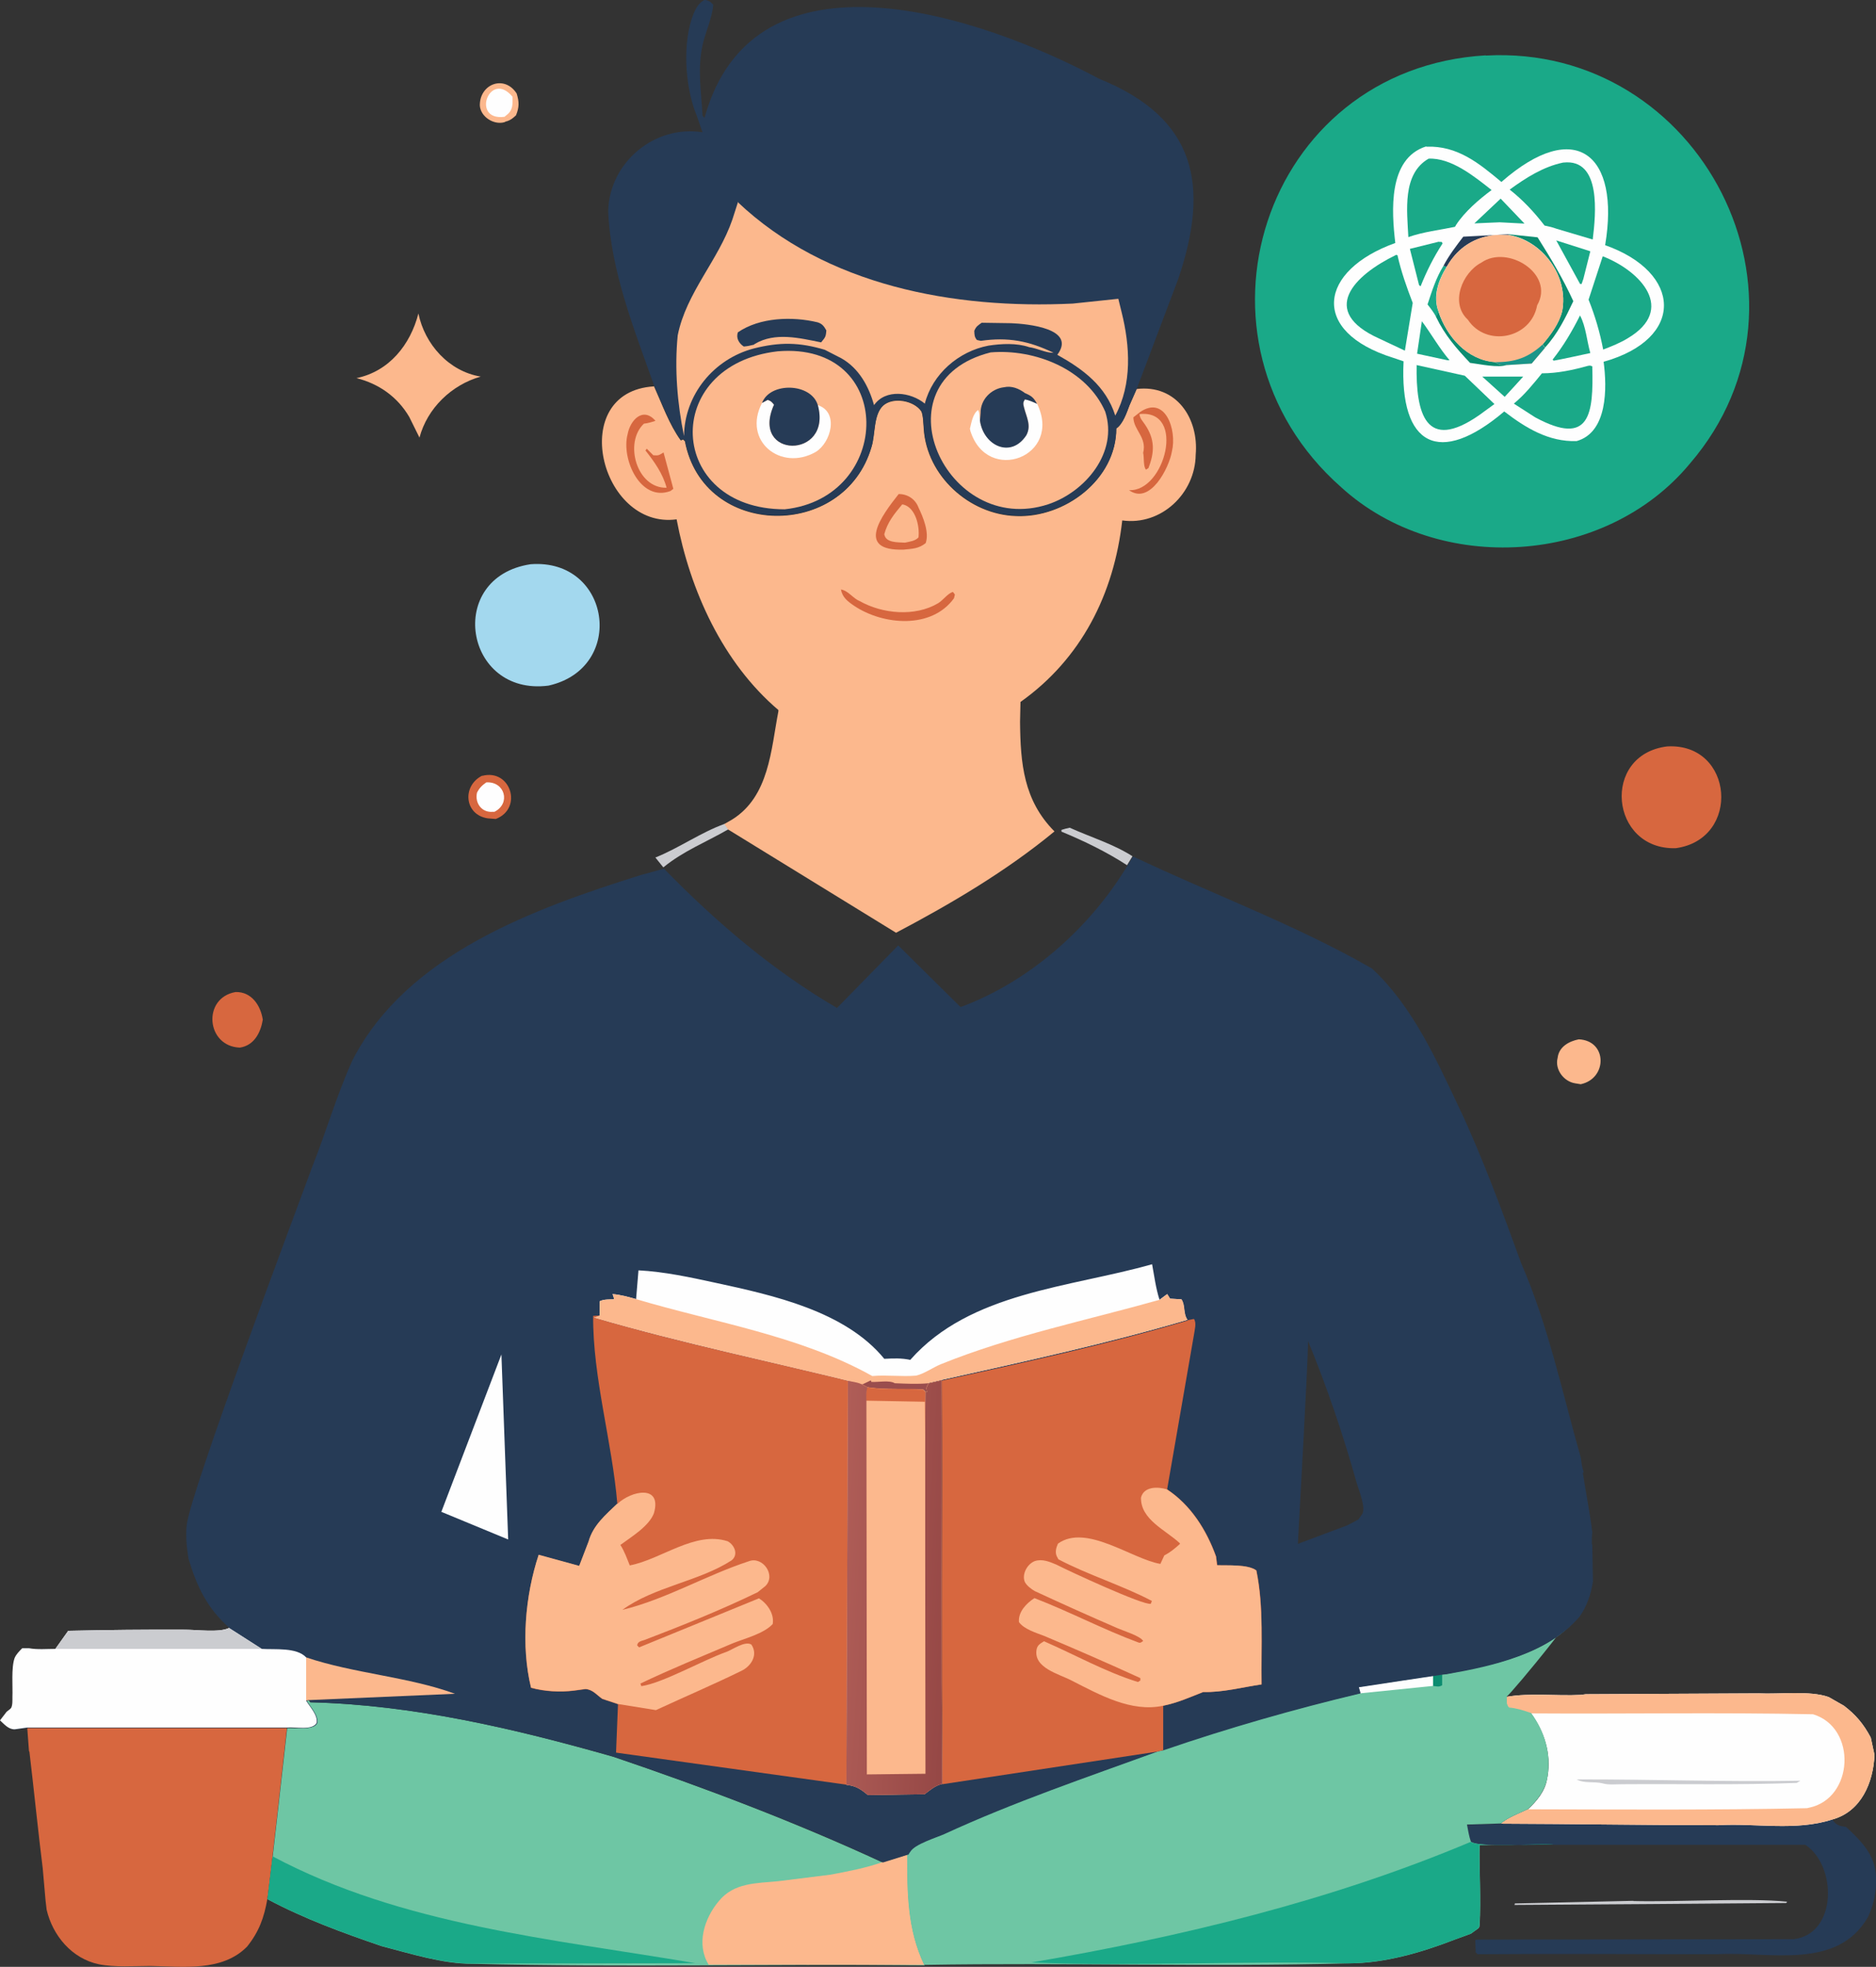 <?xml version="1.0" encoding="UTF-8"?>
<svg id="a" data-name="Layer 1" xmlns="http://www.w3.org/2000/svg" xmlns:xlink="http://www.w3.org/1999/xlink" viewBox="0 0 86.09 90.25">
  <rect x="0" y="0" width="86.09" height="90.25" fill="#333333" stroke="none"/>
  <defs>
    <style>
      .c {
        fill: #1a9589;
      }

      .c, .d, .e, .f, .g, .h, .i, .j, .k, .l, .m, .n {
        stroke-width: 0px;
      }

      .d {
        fill: #9a4d4d;
      }

      .e {
        fill: #fefefe;
      }

      .f {
        fill: #6ec6a4;
      }

      .g {
        fill: #1aa988;
      }

      .h {
        fill: #0c8c70;
      }

      .i {
        fill: url(#b);
      }

      .j {
        fill: #fcb88d;
      }

      .k {
        fill: #cbccd0;
      }

      .l {
        fill: #d7673f;
      }

      .m {
        fill: #a3d8ee;
      }

      .n {
        fill: #263b56;
      }
    </style>
    <linearGradient id="b" x1="43.56" y1="17.08" x2="38.48" y2="17.37" gradientTransform="translate(0 90.05) scale(1 -1)" gradientUnits="userSpaceOnUse">
      <stop offset="0" stop-color="#964846"/>
      <stop offset="1" stop-color="#af5d57"/>
    </linearGradient>
  </defs>
  <path class="k" d="M51.72,39.7c-.94-.61-1.97-1.11-3.01-1.54v-.08c.12-.04.24-.07.38-.1.95.43,2.01.75,2.88,1.31l-.25.41Z"/>
  <path class="k" d="M30.07,39.35c1.1-.44,2.06-1.14,3.19-1.55l.17.25c-1.02.59-2.06.99-2.99,1.75l-.37-.46Z"/>
  <path class="k" d="M74.96,87.23c2,.05,5.34-.15,7.05.03l-.04.06c-2.99.03-9.44.07-12.47.09l.02-.07,5.43-.12Z"/>
  <path class="j" d="M23.25,5.56l-.11.05c-.49.13-1.08-.25-1.12-.76-.02-.99,1.12-1.44,1.69-.56.12.39.12.63-.03,1-.15.14-.23.21-.43.28Z"/>
  <path class="e" d="M23.15,5.36c-1.56.2-.68-2.18.37-.92,0,.29.03.56-.2.78l-.17.14Z"/>
  <path class="l" d="M22.13,35.6c1.31-.34,1.88,1.5.62,1.98l-.37-.03c-1.07-.16-1.19-1.49-.25-1.96Z"/>
  <path class="e" d="M22.32,35.9c.85-.05,1.13.97.37,1.35h-.07c-.51.05-.84-.4-.73-.88.12-.23.23-.33.44-.48Z"/>
  <path class="j" d="M72.45,47.69c1.32.06,1.32,1.8.09,2.06l-.25-.04c-.53-.08-.95-.64-.81-1.17.06-.51.52-.76.97-.85Z"/>
  <path class="l" d="M10.81,45.52c.73-.02,1.15.61,1.25,1.27-.1.6-.4,1.18-1.05,1.28-1.55-.05-1.74-2.28-.2-2.55Z"/>
  <path class="j" d="M19.2,14.38c.29,1.42,1.4,2.66,2.86,2.9-1.34.38-2.45,1.45-2.81,2.8l-.47-.95c-.54-.92-1.39-1.52-2.42-1.78,1.5-.31,2.47-1.53,2.84-2.96Z"/>
  <path class="l" d="M76.51,34.25c3.06-.17,3.4,4.26.39,4.67-3.02.09-3.44-4.3-.39-4.67Z"/>
  <path class="m" d="M24.35,25.89c3.68-.28,4.41,4.77.82,5.57-3.87.5-4.74-4.98-.82-5.57Z"/>
  <path class="n" d="M86.09,86.11c.03.66-.09,1.24-.36,1.84-1.42,2.49-4.57,1.58-6.94,1.72-3.66,0-7.32-.03-10.98,0l-.09-.08-.02-.57.06-.02,14.56-.02c2-.25,1.98-3.37.53-4.33h-11.53c-.27-.02-.77-.01-1.32.01-.02-.01-.04-.01-.06,0h-1.25c-.56,0-1.02-.03-1.2-.14-.08-.26-.12-.53-.17-.79l1.56-.05c3.32.01,6.65.07,9.98.07,1.72-.1,3.55.28,5.22-.26.21.27.29.29.64.34.68.64,1.34,1.28,1.37,2.28Z"/>
  <path class="e" d="M86.02,80.52c-.05,1.27-.61,2.61-1.94,2.97-1.67.54-3.5.16-5.22.26-3.33,0-6.66-.06-9.98-.07.32-.28.85-.47,1.24-.66.4-.37.78-.83.87-1.37l.03-.15c.17-1.03-.15-2.05-.76-2.88-.32-.1-.62-.21-.95-.25h-.06c-.15-.16-.1-.3-.11-.51,1.07-.19,2.29-.03,3.41-.09l.22-.03,7.94-.04c.92.05,2.34-.14,3.21.17l.7.4c.55.42.9.84,1.23,1.46l.17.79Z"/>
  <path class="k" d="M72.35,81.65c3.39-.01,6.86.12,10.27.06l-.17.1c-2.67.1-5.34.04-8.01.06-.29,0-.62.04-.9-.04-.39-.1-.86.02-1.2-.19Z"/>
  <path class="j" d="M86.02,80.52c-.05,1.27-.61,2.61-1.94,2.97-1.67.54-3.5.16-5.22.26-3.33,0-6.66-.06-9.98-.07.32-.28.85-.47,1.24-.66,4.19.01,8.61.04,12.8-.05l.09-.02c2.07-.42,2.22-3.68.19-4.29-4.29-.09-8.64-.01-12.94-.04-.32-.1-.62-.21-.95-.25h-.06c-.15-.16-.1-.3-.11-.51,1.07-.19,2.29-.03,3.41-.09l.22-.03,7.94-.04c.92.05,2.34-.14,3.21.17l.7.4c.55.42.9.84,1.23,1.46l.17.79Z"/>
  <path class="l" d="M13.17,79.27c-.16,1.42-.72,6.54-.9,7.86-.15.86-.38,1.5-.93,2.19-1.15,1.17-2.95.91-4.44.89-.76,0-1.62.07-2.37-.08-1.23-.26-2.11-1.31-2.39-2.5l-.05-.43-.13-1.48c-.19-1.49-.43-3.85-.61-5.34l-.02-.03-.08-1.07h11.92Z"/>
  <path class="f" d="M14.05,78.04l.12-.02.06.09c4.73.11,9.38,1.21,13.91,2.5,4.17,1.41,8.38,3.01,12.36,4.85l1.15-.35c0,1.76,0,3.43.78,5.07-6.81-.07-13.96.1-20.74-.07-1.37.01-2.86-.47-4.18-.81-1.81-.62-3.54-1.25-5.23-2.15.17-1.29.74-6.46.9-7.86,1.27.03,1.85.06.88-1.24Z"/>
  <path class="g" d="M12.51,85.18c5.95,3.17,12.86,3.79,19.39,4.9l-10.22.02c-1.37.01-2.86-.47-4.18-.81-1.81-.62-3.54-1.25-5.23-2.15l.24-1.95Z"/>
  <path class="j" d="M41.64,85.09c0,1.76,0,3.43.78,5.07-2.78,0-7.12-.01-9.9-.01-.58-.94-.2-2.12.46-2.91.7-.86,1.72-.82,2.73-.92l2.4-.3c.8-.15,1.6-.3,2.37-.57l1.15-.35Z"/>
  <path class="f" d="M73.07,72.56c-.44,3.05-4.17,3.77-6.71,4.25-.34.03-3.61.54-4.03.6l.08.28c-3.02.71-6.07,1.59-9.04,2.6l-.25.06c-3.29,1.2-6.63,2.32-9.82,3.8-.39.17-1.34.46-1.56.79-.02.03-.07.1-.09.13h-.02c0,1.77,0,3.45.78,5.09,6.48-.11,13,.1,19.48-.07,1.65,0,3.35-.5,4.87-1.09l.74-.27.32-.23c.06-.05.07-.07.08-.15.07-1.22-.02-2.47,0-3.69h.78c-.55-.01-1.01-.04-1.18-.15-.09-.26-.13-.53-.18-.79l1.56-.05c.32-.28.86-.47,1.24-.66.44-.4.83-.92.9-1.52.17-1.04-.15-2.06-.76-2.89-.33-.11-.66-.22-1.01-.25-.14-.15-.1-.3-.1-.51.2-.13,3.94-4.59,3.93-5.3Z"/>
  <path class="h" d="M65.76,76.89l.42-.06v.5c-.15.09-.24.05-.42.03v-.47Z"/>
  <path class="e" d="M62.33,77.41l3.43-.52v.47s-3.35.34-3.35.34l-.08-.28Z"/>
  <path class="g" d="M67.49,84.52c.48.28,3.06.05,3.82.12l-3.42.02c-.01,1.23.08,2.47,0,3.69-.01.08-.02.09-.08.15l-.32.23-.74.27c-1.52.59-3.22,1.08-4.87,1.09-4.84-.13-9.72.15-14.55-.04,6.88-1.18,13.71-2.82,20.15-5.53Z"/>
  <path class="j" d="M30.01,17.72c.37.82.7,1.76,1.23,2.49l.11-.04.08.08c.85,4.48,7.32,4.55,8.56.26.18-.59.08-1.46.53-1.89.46-.42,1.43-.24,1.76.26.09.2.09.58.11.8.14,2.16,2.09,3.93,4.23,4,2.23.1,4.6-1.67,4.6-4.01.31-.21.48-.73.61-1.07l.33-.75c1.82-.22,2.86,1.34,2.71,3.02-.02,1.77-1.58,3.26-3.37,3.01-.38,3.38-1.88,6.35-4.67,8.33l-.02.92c.02,1.9.16,3.59,1.58,5.02-2.22,1.83-4.73,3.31-7.27,4.65l-7.71-4.74-.17-.25.35-.2c1.71-1.06,1.79-3.21,2.13-4.97v-.06c-2.55-2.17-4.05-5.47-4.67-8.75-3.51.48-5.06-5.85-1.05-6.1Z"/>
  <path class="l" d="M38.59,27.05c.34.05.54.4.86.53,1.04.59,2.54.73,3.6.1.23-.14.44-.45.68-.52l.09.12-.04.17c-1.03,1.43-3.25,1.24-4.58.35-.31-.21-.54-.39-.61-.75Z"/>
  <path class="l" d="M30.9,22.43l-.13.1c-1.38.52-2.27-1.47-1.97-2.6.12-.66.71-1.28,1.28-.62-.18.06-.35.11-.53.13-.93.87-.33,2.98,1.04,2.94-.17-.64-.56-1.19-.97-1.71l.06-.08.3.3c.25.02.26,0,.47-.13l.45,1.67Z"/>
  <path class="l" d="M52.3,18.92c1.17-.82,1.72.81,1.48,1.79-.13.77-1.01,2.48-1.97,1.78,1.64.1,2.64-3.72.48-3.49.02.21.15.32.26.49.45.67.44,1.25.15,1.99l-.11.07c-.13-.14-.08-.55-.13-.77.18-.72-.44-1.04-.45-1.63l.28-.22Z"/>
  <path class="l" d="M41.25,22.67c.41,0,.76.24.9.62.22.45.5,1.15.33,1.63-.32.26-.62.26-1.01.3-2.23.07-1.02-1.55-.23-2.55Z"/>
  <path class="j" d="M41.38,23.15h.07c.57.14.76,1,.7,1.51-.16.17-.4.19-.62.24-.32-.02-.89.02-.95-.39.15-.55.45-.92.81-1.35Z"/>
  <path class="n" d="M31.95,5.25c-.52-1.29-.65-3.35-.11-4.65.11-.25.25-.5.51-.61.21.06.24.07.38.23-.04.59-.36,1.26-.49,1.85-.24,1.1-.06,2.14,0,3.24l.09.1c2.27-8.23,12.74-4.67,18.1-1.8,4.46,1.8,5.1,4.88,3.64,9.19l-1.9,5.03-.33.75c-.13.34-.3.87-.61,1.07,0,2.34-2.36,4.11-4.6,4.01-2.14-.07-4.09-1.84-4.23-4-.02-.22-.03-.61-.11-.8-.34-.49-1.3-.68-1.76-.26-.45.43-.35,1.3-.53,1.89-1.24,4.3-7.72,4.22-8.56-.26l-.08-.08-.11.04c-.53-.73-.86-1.67-1.23-2.49-.91-2.57-2-5.28-2.11-8.02.06-2.24,2.14-3.96,4.33-3.61l-.29-.83Z"/>
  <path class="j" d="M45.46,16.17c2.03-.17,4.41.77,5.26,2.72.6,1.87-.91,3.68-2.62,4.25-4.69,1.54-7.96-5.63-2.64-6.97Z"/>
  <path class="e" d="M44.97,19.29c.16,1.15,1.43,1.75,2.13.67.24-.45,0-.84-.11-1.28-.04-.16-.05-.21.04-.36.2.03.38.13.56.2,1.19,2.44-2.29,3.73-3.06,1.25l-.02-.1c.07-.28.13-.69.38-.86.08.18.05.3.08.49Z"/>
  <path class="n" d="M44.97,19.29l.03-.34c-.01-.61.48-1.11,1.07-1.18.36-.08.69.06.97.27.29.12.4.21.55.49-.18-.08-.36-.17-.56-.2-.09.14-.08.2-.04.36.11.45.35.83.11,1.28-.71,1.09-1.97.48-2.13-.67Z"/>
  <path class="j" d="M35.69,16.12c5.43-.45,5.31,6.72.32,7.25-5.42,0-5.72-6.63-.32-7.25Z"/>
  <path class="e" d="M34.97,18.49l.26-.14c.15.06.18.1.29.22-1.12,2.49,2.69,2.52,2.01.02.98.32.61,1.72-.1,2.15-1.6.91-3.37-.51-2.46-2.25Z"/>
  <path class="n" d="M34.97,18.49c.36-.97,2.25-.93,2.56.1.68,2.5-3.13,2.47-2.01-.02-.11-.13-.13-.17-.29-.22l-.26.14Z"/>
  <path class="j" d="M33.84,9.26c4.07,3.86,9.94,4.93,15.39,4.67l2.09-.22.15.61c.39,1.56.49,3.3-.29,4.75-.43-1.36-1.48-2.13-2.66-2.79.9-1.21-1.38-1.42-2.12-1.45l-1.35-.02c-.18.13-.25.16-.34.37.01.18,0,.27.12.42l.18.04c1.24-.18,2.21,0,3.34.55-.38,0-.74-.21-1.12-.26-.58-.2-1.28-.16-1.87-.07-1.37.26-2.57,1.3-2.92,2.66-.64-.53-1.8-.69-2.33.07-.24-.86-.69-1.69-1.5-2.15l-.76-.39c-1.17-.35-2.07-.36-3.26-.06-1.83.48-3.18,2.12-3.2,4.02-.31-1.5-.44-3.1-.29-4.62.39-1.96,1.87-3.45,2.51-5.32l.26-.81Z"/>
  <path class="n" d="M34.58,15.82c-.16.04-.29.07-.45.08-.22-.15-.36-.38-.27-.65,1-.69,2.5-.74,3.66-.46.22.07.29.18.4.37-.02.3-.05.32-.24.55-.99-.2-2.11-.48-3.04.07l-.05.04Z"/>
  <path class="g" d="M68.18,2.55c9.87-.55,15.88,11.14,9.38,18.71-3.87,4.69-11.54,5.17-16.01,1.1-7.61-6.71-3.62-19.22,6.63-19.82Z"/>
  <path class="e" d="M65.46,6.73c1.42-.05,2.4.75,3.44,1.62,3.4-2.98,5.46-1.26,4.76,2.9,3.54,1.25,3.68,4.3-.07,5.35.16,1.19.19,3.24-1.24,3.64-1.28.04-2.33-.6-3.32-1.36-2.98,2.53-4.81,1.59-4.62-2.3l-.47-.16c-3.85-1.2-3.43-4.01.09-5.27-.17-1.46-.34-3.87,1.41-4.43Z"/>
  <path class="g" d="M66.24,12.2l.15.04c-.38.61-.65,1.36-.37,2.07l-.11.24c-.11-.21-.25-.39-.4-.58.2-.61.39-1.22.73-1.77Z"/>
  <path class="n" d="M67.16,10.86l2.08-.11v.04c-.3,0-.59-.03-.88.03-.79.14-1.42.57-1.86,1.24l-.11.18-.15-.04c.25-.48.59-.92.91-1.34Z"/>
  <path class="h" d="M66.01,14.3c.38,1.15,1.32,2.22,2.59,2.31.25.17.29.09.56.13-.39.16-1.28-.04-1.7-.09-.64-.68-1.15-1.26-1.56-2.11l.11-.24Z"/>
  <path class="g" d="M68.03,17.28h1.87s-.39.43-.39.43l-.46.5-1.03-.93Z"/>
  <path class="g" d="M65.25,14.74c.43.58.8,1.24,1.27,1.79h-.1s-1.39-.3-1.39-.3l.22-1.49Z"/>
  <path class="g" d="M68.87,9.12l1.09,1.14-1.14-.06-1.16.05,1.21-1.14Z"/>
  <path class="g" d="M71.41,11.03l1.57.5-.32,1.27-.08.23h-.07s-1.1-2.01-1.1-2.01Z"/>
  <path class="h" d="M69.24,10.75l1.32.14c.61.97,1.16,1.88,1.64,2.93-.36.76-.72,1.5-1.3,2.13l-.11-.15c.38-.45.75-.94.9-1.53.3-1.58-.88-3.22-2.45-3.49v-.04Z"/>
  <path class="g" d="M66.04,11.1h.12s.04.07.04.07c-.41.63-.73,1.27-1.01,1.97l-.07-.06-.42-1.66,1.33-.33Z"/>
  <path class="g" d="M72.51,14.48c.27.51.31,1.16.47,1.72-.27.06-1.43.31-1.68.35l-.05-.05c.5-.63.9-1.31,1.26-2.03Z"/>
  <path class="g" d="M65,16.75l2.22.49,1.36,1.3-.7.51c-2.46,1.71-2.91-.09-2.87-2.31Z"/>
  <path class="g" d="M72.86,16.79c.1-.02.12-.02.21.02.06,2.19-.1,3.7-2.62,2.34l-.98-.63c.49-.4.89-.9,1.29-1.39.71,0,1.42-.15,2.1-.34Z"/>
  <path class="g" d="M73.55,11.76c1.75.68,3.37,2.44,1.15,3.76-.36.22-.74.37-1.13.52-.15-.79-.37-1.54-.67-2.29l.65-1.99Z"/>
  <path class="g" d="M64.05,11.69l.08.02c.17.76.42,1.46.7,2.19l-.36,2.19-1.19-.56c-2.76-1.25-1.16-2.89.78-3.83Z"/>
  <path class="g" d="M71.74,7.46c1.76-.2,1.49,2.39,1.35,3.53l-1.65-.49c-.19-.07-.36-.11-.56-.15-.47-.61-.99-1.17-1.6-1.65.74-.54,1.54-1.05,2.45-1.24Z"/>
  <path class="g" d="M65.55,7.28c1.05-.05,2.11.82,2.9,1.44-.58.43-1.24,1-1.63,1.6-.02.03-.03.07-.06.09-.67.14-1.46.23-2.13.47-.06-1.2-.29-2.9.93-3.6Z"/>
  <path class="j" d="M66.39,12.24l.11-.18c.44-.67,1.07-1.1,1.86-1.24.29-.06.58-.04.88-.03,1.57.27,2.75,1.91,2.45,3.49-.15.59-.52,1.07-.9,1.53l.11.15-.61.72-1.12.07c-.26-.04-.31.04-.56-.13-1.27-.09-2.21-1.16-2.59-2.31-.27-.71,0-1.45.37-2.07Z"/>
  <path class="c" d="M68.61,16.62c.91,0,1.51-.2,2.18-.81l.11.15-.61.72-1.12.07c-.26-.04-.31.04-.56-.13Z"/>
  <path class="l" d="M67.36,14.67c-.83-.76-.26-2.16.62-2.62,1.2-.84,3.39.52,2.56,1.96-.28,1.53-2.33,1.94-3.18.66Z"/>
  <path class="n" d="M73.05,70.86c0-.18,0-.37.02-.56-.12-.97-.32-1.94-.44-2.77l.04.07s0-.05,0-.07c-.07-.21-.1-.41-.12-.61,0,0,0,0,0-.01-.85-2.98-1.49-6.07-2.74-8.94-.83-2.29-1.8-4.92-2.83-7.1-1.08-2.28-2.16-4.7-4.02-6.43-3.5-2.01-7.32-3.41-10.96-5.14l-.25.4c-1.72,2.87-4.52,5.35-7.67,6.51l-2.86-2.83-2.81,2.87c-2.94-1.71-5.56-3.95-7.94-6.39l-1.06.29c-4.89,1.54-10.73,3.63-13.23,8.49-.72,1.58-1.2,3.26-1.84,4.87-.66,1.8-5.6,14.92-5.77,16.46-.06.51,0,1.04.08,1.55.39,1.3.86,2.28,1.89,3.19-.43.22-1.5.08-2,.08-1.79-.01-3.6,0-5.38.05l-.59.83c-.4,0-.82.04-1.21-.03h-.31c-.13.13-.28.28-.35.45-.16.45-.08,1.3-.1,1.79,0,.14.01.38-.06.5-.04.06-.16.13-.21.18l-.3.39c.2.18.39.42.68.41l.57-.07h11.92c.37-.05,1.15.14,1.36-.22.07-.35-.31-.74-.48-1.02l.12-.03.05.09c4.74.12,9.37,1.21,13.92,2.5,4.16,1.42,8.38,3,12.35,4.85l1.15-.36h.02s.04-.07.04-.07l.05-.07c.21-.34,1.16-.63,1.55-.8,3.19-1.47,6.52-2.6,9.82-3.8l.25-.05c2.97-1.02,6.02-1.89,9.04-2.61l-.08-.28c.19-.03,3.82-.58,3.85-.58l.18-.02c2.12-.37,4.62-.93,6.09-2.63.34-.48.53-1.03.62-1.62-.01-.57-.02-1.14-.03-1.7ZM62.52,69.46l-.18.26-.51.27-2.27.85c.08-1.54.44-7.89.47-9.3.87,2.12,1.61,4.3,2.23,6.51.09.31.42,1.11.26,1.41Z"/>
  <path class="j" d="M14.05,76.05c2.19.74,4.71.89,6.83,1.67l-6.71.29-.12.02v-1.99Z"/>
  <path class="e" d="M20.25,69.38l2.76-7.23.31,8.49-3.07-1.27Z"/>
  <path class="e" d="M41.78,62.39c2.75-3.11,7.33-3.31,11.09-4.38.1.54.17,1.1.34,1.63l.35-.26.13.21.52.03c.19.27.07.66.28.94-3.65,1.08-7.52,1.92-11.29,2.76l-.6.14c-.09.18-.12.18-.06.38h-.08s-.07-.08-.12-.09c-.82-.05-1.72.03-2.54-.1l-.25-.13c-4.07-1.01-8.3-1.89-12.31-3.06l.28-.1v-.65c.2-.1.43-.08.65-.09,0-.1,0-.05-.03-.16l-.03-.08c.37.03.73.13,1.08.23l.11-1.32c1.18.06,2.38.32,3.53.57,2.64.57,5.96,1.3,7.75,3.49.43-.02.78-.04,1.2.05Z"/>
  <path class="j" d="M27.52,60.36v-.65c.2-.1.43-.08.65-.09,0-.1,0-.05-.03-.16l-.03-.08c.37.03.73.13,1.08.23,3.62,1.08,7.51,1.67,10.84,3.53.67-.06,1.36.04,2.02-.02.37-.09.76-.37,1.12-.52,3.24-1.31,6.72-2.02,10.05-2.96l.35-.26.13.21.52.03c.19.27.07.66.28.94-3.65,1.08-7.52,1.92-11.29,2.76l-.6.14c-.09.18-.12.18-.06.38h-.08s-.07-.08-.12-.09c-.82-.05-1.72.03-2.54-.1l-.25-.13c-4.07-1.01-8.3-1.89-12.31-3.06l.28-.1Z"/>
  <path class="d" d="M39.56,63.53l.4-.19.03.07c.29.02.84-.09,1.07.06.51.02,1.04.05,1.55,0-.09.18-.12.18-.06.38h-.08s-.07-.08-.12-.09c-.82-.05-1.72.03-2.54-.1l-.25-.13Z"/>
  <path class="e" d="M14.53,79.06c-.21.36-.99.17-1.36.21H1.25s-.57.08-.57.08c-.29.01-.48-.23-.68-.41l.3-.39c.05-.05.17-.12.21-.18.07-.12.06-.36.06-.5.02-.49-.06-1.34.1-1.79.07-.17.22-.32.35-.45h.31c.39.07.81.03,1.21.03l.59-.83c1.78-.04,3.59-.06,5.38-.05.5,0,1.57.14,2-.08l1.5.96c.61.04,1.6-.08,2.04.39v1.99c.17.28.55.67.48,1.02Z"/>
  <path class="k" d="M12.01,75.66H2.54l.59-.83c1.78-.04,3.59-.06,5.38-.05.5,0,1.57.14,2-.08l1.5.96Z"/>
  <path class="l" d="M54.5,60.58l.29-.06c.13.17.03.52,0,.73l-1.23,7.09c1.09.72,1.81,1.86,2.25,3.08l.05.4c.48.02,1.41-.05,1.8.24.35,1.69.21,3.5.24,5.23-.89.13-1.77.37-2.68.35-.64.25-1.16.49-1.84.63v2.04s-.25.06-.25.06l-9.88,1.5c-.06-6.14,0-12.35-.03-18.52,3.77-.83,7.63-1.67,11.29-2.76Z"/>
  <path class="j" d="M54.14,70.81c-.64-.6-1.8-1.08-1.78-2.09.13-.52.77-.51,1.19-.38,1.09.72,1.81,1.86,2.25,3.08l.05.4c.48.02,1.41-.05,1.8.24.35,1.69.21,3.5.24,5.23-.89.13-1.77.37-2.68.35-.64.25-1.16.49-1.84.63-1.46.31-2.9-.5-4.18-1.15-.58-.31-1.78-.58-1.62-1.44.04-.2.18-.27.34-.37,1.42.62,2.83,1.41,4.31,1.87l.11-.07v-.11c-1.46-.67-2.93-1.31-4.4-1.93-.36-.14-.94-.31-1.17-.64-.04-.47.34-.86.71-1.1,1.61.62,3.16,1.44,4.78,2.04.1.03.12-.02.21-.07-.12-.23-.91-.47-1.18-.59-1.27-.55-2.54-1.12-3.79-1.7-.15-.08-.38-.26-.46-.42-.15-.35.11-.83.46-.96.34-.11.67.03.98.16.58.3,4.02,1.89,4.34,1.8l.05-.13c-1.35-.71-2.92-1.19-4.29-1.91l-.08-.15c-.08-.19-.02-.39.06-.57,1.3-.93,3.39.71,4.7.93l.18-.39c.29-.15.49-.32.72-.53Z"/>
  <path class="l" d="M28.33,69.01c-.24-2.86-1.13-5.8-1.11-8.63l.31-.02-.28.1c4.01,1.18,8.24,2.05,12.31,3.06l.25.13c.83.13,1.73.05,2.54.1.05.02.08.07.12.11h.08c-.06-.2-.03-.21.06-.39l.6-.14c.02,6.16-.03,12.38.03,18.52-.32.07-.56.28-.81.47l-2.6.04c-.34-.28-.54-.42-.99-.47l-10.57-1.47.09-2.22-.72-.24c-.26-.18-.45-.44-.78-.45l-.52.07c-.64.08-1.35.04-1.97-.13-.47-1.93-.27-4.23.35-6.1l1.86.51.43-1.12c.21-.75.78-1.22,1.32-1.74Z"/>
  <path class="j" d="M28.33,69.01c.63-.61,2.06-.91,1.68.42-.22.6-1.04,1.09-1.54,1.46.19.3.3.62.43.94,1.46-.28,2.98-1.59,4.49-1.11.32.17.51.62.18.88-1.5.97-3.54,1.2-5.01,2.27,2.01-.49,3.84-1.59,5.8-2.23.64-.25,1.27.65.76,1.14l-.35.28c-1.69.82-3.44,1.52-5.19,2.19-.15.05-.32.07-.34.25l.09.09,5.5-2.25c.38.24.71.71.63,1.18-.42.45-1.28.66-1.85.89-1.41.6-2.84,1.18-4.22,1.84l.04.12c.98-.14,2.8-1.18,3.9-1.57.28-.1.85-.52,1.15-.34.32.47,0,.99-.46,1.21-1.29.63-2.62,1.2-3.92,1.8l-1.74-.28-.72-.24c-.26-.18-.45-.44-.78-.45l-.52.07c-.64.08-1.35.04-1.97-.13-.47-1.93-.27-4.23.35-6.1l1.86.51.43-1.12c.21-.75.78-1.22,1.32-1.74Z"/>
  <path class="j" d="M42.61,63.48l.6-.14c.02,6.16-.03,12.38.03,18.52-.32.07-.56.28-.81.47l-2.6.04c-.34-.28-.54-.42-.99-.47l.07-18.54c.19.04.48.07.65.17l.25.13c.83.13,1.73.05,2.54.1.05.02.08.07.12.11h.08c-.06-.2-.03-.21.06-.39Z"/>
  <path class="l" d="M39.8,63.66c.83.13,1.73.05,2.54.1.05.02.08.07.12.11l-.02,2.09v-1.64s-2.7-.05-2.7-.05c0-.22-.02-.4.05-.61Z"/>
  <path class="i" d="M42.61,63.48l.6-.14c.02,6.16-.03,12.38.03,18.52-.32.07-.56.28-.81.47l-2.6.04c-.34-.28-.54-.42-.99-.47l.07-18.54c.19.04.48.07.65.17l.25.13c-.07.21-.06.39-.05.61l.02,17.15,2.69-.03c0-1.21-.03-16.91,0-17.51h.08c-.06-.2-.03-.21.06-.39Z"/>
</svg>